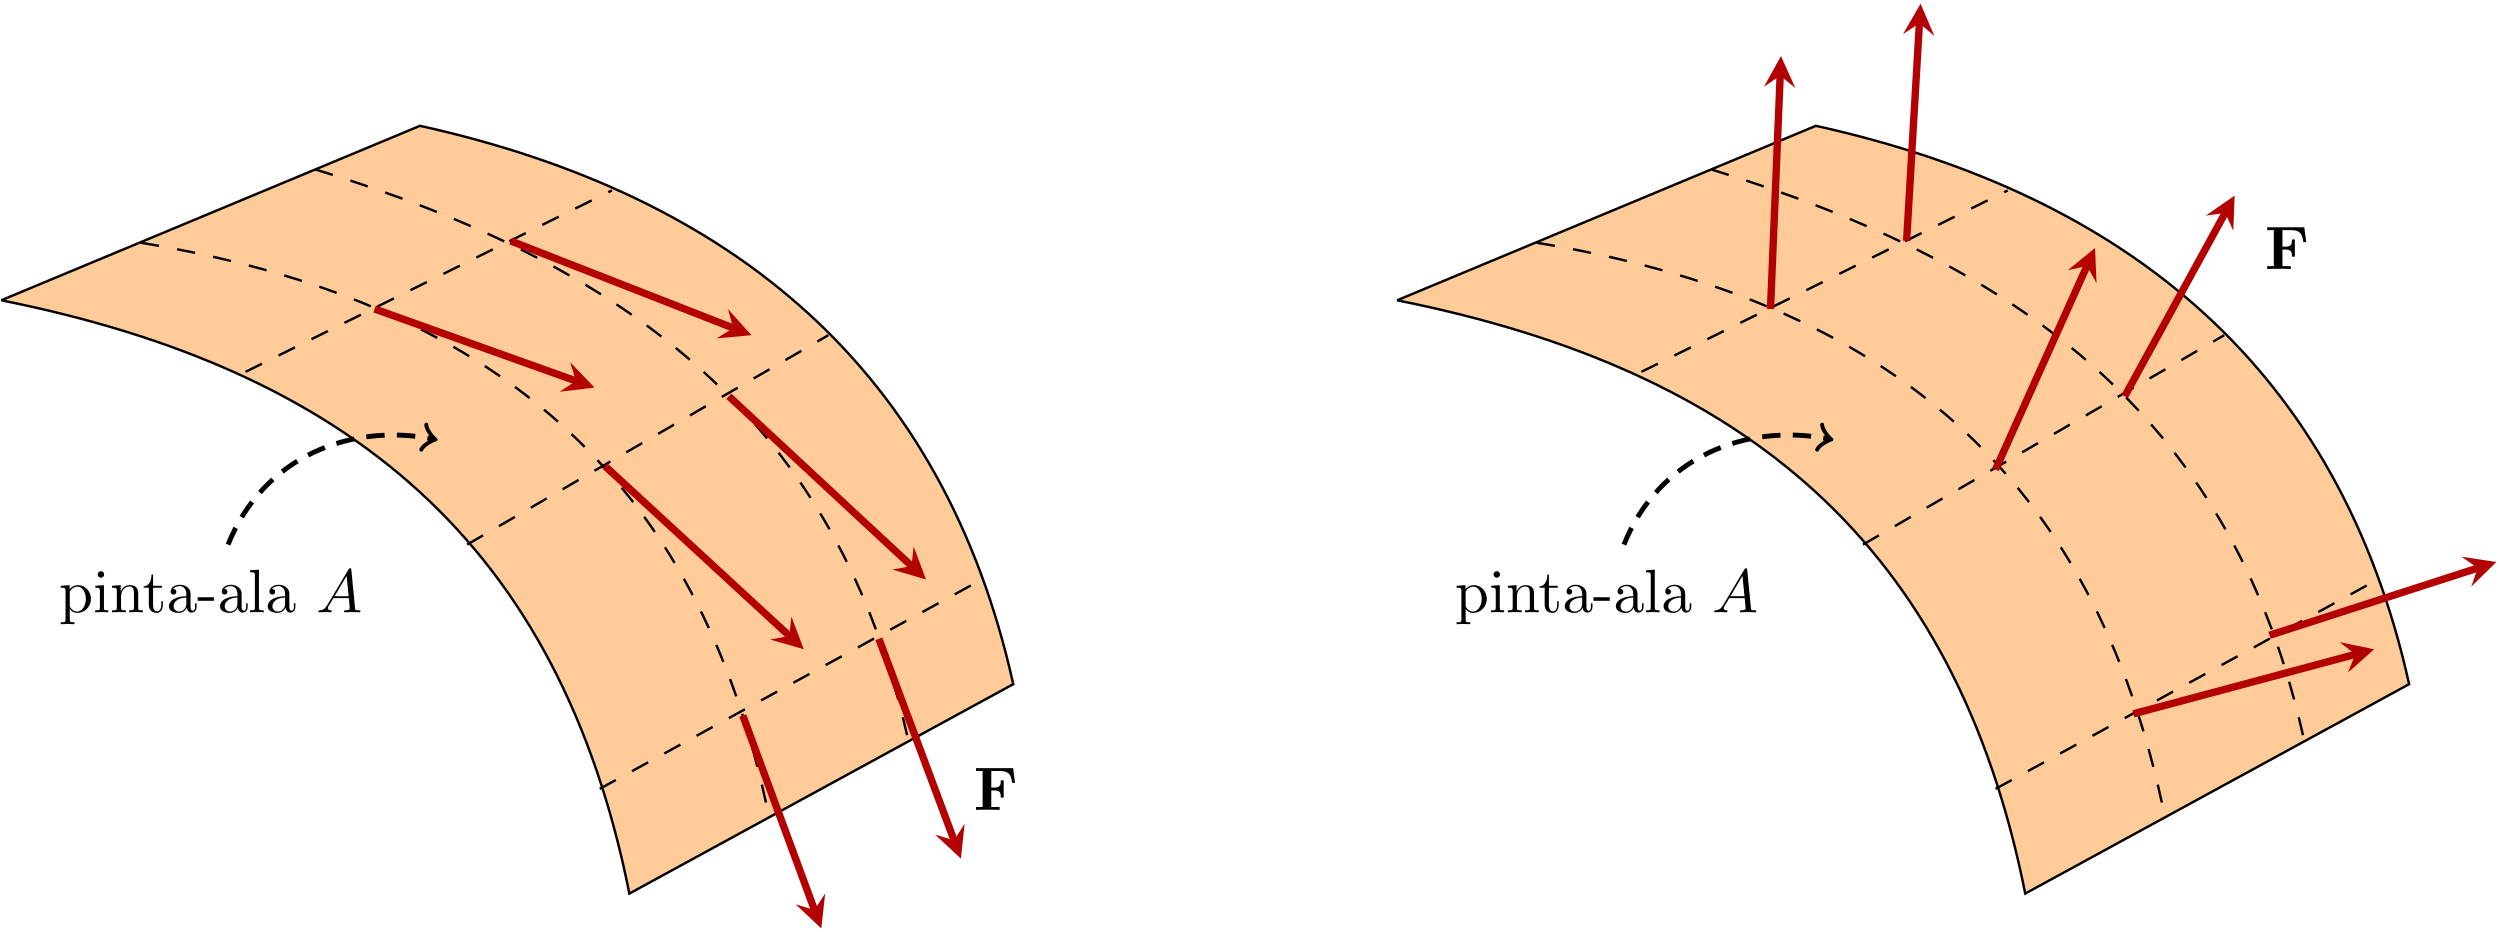 <?xml version="1.0" encoding="UTF-8" standalone="no"?>
<svg
   xmlns:dc="http://purl.org/dc/elements/1.1/"
   xmlns:cc="http://creativecommons.org/ns#"
   xmlns:rdf="http://www.w3.org/1999/02/22-rdf-syntax-ns#"
   xmlns:svg="http://www.w3.org/2000/svg"
   xmlns="http://www.w3.org/2000/svg"
   xmlns:xlink="http://www.w3.org/1999/xlink"
   xmlns:sodipodi="http://sodipodi.sourceforge.net/DTD/sodipodi-0.dtd"
   xmlns:inkscape="http://www.inkscape.org/namespaces/inkscape"
   width="406.151pt"
   height="151.431pt"
   viewBox="0 0 406.151 151.431"
   version="1.2"
   id="svg206"
   sodipodi:docname="Kohtisuora_ja_tangenttitason_suuntainen_vuo.svg"
   inkscape:version="0.92.0 r15299">
  <sodipodi:namedview
     pagecolor="#ffffff"
     bordercolor="#666666"
     borderopacity="1"
     objecttolerance="10"
     gridtolerance="10"
     guidetolerance="10"
     inkscape:pageopacity="0"
     inkscape:pageshadow="2"
     inkscape:window-width="1600"
     inkscape:window-height="837"
     id="namedview208"
     showgrid="false"
     inkscape:zoom="2.6683426"
     inkscape:cx="270.76733"
     inkscape:cy="100.954"
     inkscape:window-x="-8"
     inkscape:window-y="-8"
     inkscape:window-maximized="1"
     inkscape:current-layer="svg206" />
  <defs
     id="defs57">
    <g
       id="g46">
      <symbol
         overflow="visible"
         id="glyph0-0">
        <path
           style="stroke:none;"
           d=""
           id="path10" />
      </symbol>
      <symbol
         overflow="visible"
         id="glyph0-1">
        <path
           style="stroke:none;"
           d="M 1.719 -3.75 L 1.719 -4.406 L 0.281 -4.297 L 0.281 -3.984 C 0.984 -3.984 1.062 -3.922 1.062 -3.484 L 1.062 1.172 C 1.062 1.625 0.953 1.625 0.281 1.625 L 0.281 1.938 C 0.625 1.922 1.141 1.906 1.391 1.906 C 1.672 1.906 2.172 1.922 2.516 1.938 L 2.516 1.625 C 1.859 1.625 1.75 1.625 1.75 1.172 L 1.75 -0.594 C 1.797 -0.422 2.219 0.109 2.969 0.109 C 4.156 0.109 5.188 -0.875 5.188 -2.156 C 5.188 -3.422 4.234 -4.406 3.109 -4.406 C 2.328 -4.406 1.906 -3.969 1.719 -3.75 Z M 1.75 -1.141 L 1.75 -3.359 C 2.031 -3.875 2.516 -4.156 3.031 -4.156 C 3.766 -4.156 4.359 -3.281 4.359 -2.156 C 4.359 -0.953 3.672 -0.109 2.938 -0.109 C 2.531 -0.109 2.156 -0.312 1.891 -0.719 C 1.75 -0.922 1.75 -0.938 1.75 -1.141 Z M 1.75 -1.141 "
           id="path13" />
      </symbol>
      <symbol
         overflow="visible"
         id="glyph0-2">
        <path
           style="stroke:none;"
           d="M 1.766 -4.406 L 0.375 -4.297 L 0.375 -3.984 C 1.016 -3.984 1.109 -3.922 1.109 -3.438 L 1.109 -0.75 C 1.109 -0.312 1 -0.312 0.328 -0.312 L 0.328 0 C 0.641 -0.016 1.188 -0.031 1.422 -0.031 C 1.781 -0.031 2.125 -0.016 2.469 0 L 2.469 -0.312 C 1.797 -0.312 1.766 -0.359 1.766 -0.75 Z M 1.797 -6.141 C 1.797 -6.453 1.562 -6.672 1.281 -6.672 C 0.969 -6.672 0.75 -6.406 0.75 -6.141 C 0.75 -5.875 0.969 -5.609 1.281 -5.609 C 1.562 -5.609 1.797 -5.828 1.797 -6.141 Z M 1.797 -6.141 "
           id="path16" />
      </symbol>
      <symbol
         overflow="visible"
         id="glyph0-3">
        <path
           style="stroke:none;"
           d="M 1.094 -3.422 L 1.094 -0.75 C 1.094 -0.312 0.984 -0.312 0.312 -0.312 L 0.312 0 C 0.672 -0.016 1.172 -0.031 1.453 -0.031 C 1.703 -0.031 2.219 -0.016 2.562 0 L 2.562 -0.312 C 1.891 -0.312 1.781 -0.312 1.781 -0.75 L 1.781 -2.594 C 1.781 -3.625 2.5 -4.188 3.125 -4.188 C 3.766 -4.188 3.875 -3.656 3.875 -3.078 L 3.875 -0.75 C 3.875 -0.312 3.766 -0.312 3.094 -0.312 L 3.094 0 C 3.438 -0.016 3.953 -0.031 4.219 -0.031 C 4.469 -0.031 5 -0.016 5.328 0 L 5.328 -0.312 C 4.812 -0.312 4.562 -0.312 4.562 -0.609 L 4.562 -2.516 C 4.562 -3.375 4.562 -3.672 4.25 -4.031 C 4.109 -4.203 3.781 -4.406 3.203 -4.406 C 2.469 -4.406 2 -3.984 1.719 -3.359 L 1.719 -4.406 L 0.312 -4.297 L 0.312 -3.984 C 1.016 -3.984 1.094 -3.922 1.094 -3.422 Z M 1.094 -3.422 "
           id="path19" />
      </symbol>
      <symbol
         overflow="visible"
         id="glyph0-4">
        <path
           style="stroke:none;"
           d="M 1.719 -3.984 L 3.156 -3.984 L 3.156 -4.297 L 1.719 -4.297 L 1.719 -6.125 L 1.469 -6.125 C 1.469 -5.312 1.172 -4.25 0.188 -4.203 L 0.188 -3.984 L 1.031 -3.984 L 1.031 -1.234 C 1.031 -0.016 1.969 0.109 2.328 0.109 C 3.031 0.109 3.312 -0.594 3.312 -1.234 L 3.312 -1.797 L 3.062 -1.797 L 3.062 -1.25 C 3.062 -0.516 2.766 -0.141 2.391 -0.141 C 1.719 -0.141 1.719 -1.047 1.719 -1.219 Z M 1.719 -3.984 "
           id="path22" />
      </symbol>
      <symbol
         overflow="visible"
         id="glyph0-5">
        <path
           style="stroke:none;"
           d="M 3.312 -0.75 C 3.359 -0.359 3.625 0.062 4.094 0.062 C 4.312 0.062 4.922 -0.078 4.922 -0.891 L 4.922 -1.453 L 4.672 -1.453 L 4.672 -0.891 C 4.672 -0.312 4.422 -0.25 4.312 -0.25 C 3.984 -0.25 3.938 -0.703 3.938 -0.75 L 3.938 -2.734 C 3.938 -3.156 3.938 -3.547 3.578 -3.922 C 3.188 -4.312 2.688 -4.469 2.219 -4.469 C 1.391 -4.469 0.703 -4 0.703 -3.344 C 0.703 -3.047 0.906 -2.875 1.172 -2.875 C 1.453 -2.875 1.625 -3.078 1.625 -3.328 C 1.625 -3.453 1.578 -3.781 1.109 -3.781 C 1.391 -4.141 1.875 -4.25 2.188 -4.25 C 2.688 -4.25 3.25 -3.859 3.25 -2.969 L 3.25 -2.609 C 2.734 -2.578 2.047 -2.547 1.422 -2.25 C 0.672 -1.906 0.422 -1.391 0.422 -0.953 C 0.422 -0.141 1.391 0.109 2.016 0.109 C 2.672 0.109 3.125 -0.297 3.312 -0.75 Z M 3.25 -2.391 L 3.25 -1.391 C 3.25 -0.453 2.531 -0.109 2.078 -0.109 C 1.594 -0.109 1.188 -0.453 1.188 -0.953 C 1.188 -1.5 1.609 -2.328 3.25 -2.391 Z M 3.25 -2.391 "
           id="path25" />
      </symbol>
      <symbol
         overflow="visible"
         id="glyph0-6">
        <path
           style="stroke:none;"
           d="M 2.75 -1.859 L 2.75 -2.438 L 0.109 -2.438 L 0.109 -1.859 Z M 2.75 -1.859 "
           id="path28" />
      </symbol>
      <symbol
         overflow="visible"
         id="glyph0-7">
        <path
           style="stroke:none;"
           d="M 1.766 -6.922 L 0.328 -6.812 L 0.328 -6.5 C 1.031 -6.5 1.109 -6.438 1.109 -5.938 L 1.109 -0.75 C 1.109 -0.312 1 -0.312 0.328 -0.312 L 0.328 0 C 0.656 -0.016 1.188 -0.031 1.438 -0.031 C 1.688 -0.031 2.172 -0.016 2.547 0 L 2.547 -0.312 C 1.875 -0.312 1.766 -0.312 1.766 -0.75 Z M 1.766 -6.922 "
           id="path31" />
      </symbol>
      <symbol
         overflow="visible"
         id="glyph1-0">
        <path
           style="stroke:none;"
           d=""
           id="path34" />
      </symbol>
      <symbol
         overflow="visible"
         id="glyph1-1">
        <path
           style="stroke:none;"
           d="M 1.781 -1.141 C 1.391 -0.484 1 -0.344 0.562 -0.312 C 0.438 -0.297 0.344 -0.297 0.344 -0.109 C 0.344 -0.047 0.406 0 0.484 0 C 0.75 0 1.062 -0.031 1.328 -0.031 C 1.672 -0.031 2.016 0 2.328 0 C 2.391 0 2.516 0 2.516 -0.188 C 2.516 -0.297 2.438 -0.312 2.359 -0.312 C 2.141 -0.328 1.891 -0.406 1.891 -0.656 C 1.891 -0.781 1.953 -0.891 2.031 -1.031 L 2.797 -2.297 L 5.297 -2.297 C 5.312 -2.094 5.453 -0.734 5.453 -0.641 C 5.453 -0.344 4.938 -0.312 4.734 -0.312 C 4.594 -0.312 4.5 -0.312 4.5 -0.109 C 4.5 0 4.609 0 4.641 0 C 5.047 0 5.469 -0.031 5.875 -0.031 C 6.125 -0.031 6.766 0 7.016 0 C 7.062 0 7.188 0 7.188 -0.203 C 7.188 -0.312 7.094 -0.312 6.953 -0.312 C 6.344 -0.312 6.344 -0.375 6.312 -0.672 L 5.703 -6.891 C 5.688 -7.094 5.688 -7.141 5.516 -7.141 C 5.359 -7.141 5.312 -7.062 5.25 -6.969 Z M 2.984 -2.609 L 4.938 -5.906 L 5.266 -2.609 Z M 2.984 -2.609 "
           id="path37" />
      </symbol>
      <symbol
         overflow="visible"
         id="glyph2-0">
        <path
           style="stroke:none;"
           d=""
           id="path40" />
      </symbol>
      <symbol
         overflow="visible"
         id="glyph2-1">
        <path
           style="stroke:none;"
           d="M 6.422 -6.781 L 0.391 -6.781 L 0.391 -6.312 L 1.469 -6.312 L 1.469 -0.469 L 0.391 -0.469 L 0.391 0 C 0.766 -0.031 1.781 -0.031 2.219 -0.031 C 2.703 -0.031 3.781 -0.031 4.234 0 L 4.234 -0.469 L 2.875 -0.469 L 2.875 -3.156 L 3.375 -3.156 C 4.344 -3.156 4.422 -2.734 4.422 -2 L 4.891 -2 L 4.891 -4.797 L 4.422 -4.797 C 4.422 -4.062 4.344 -3.625 3.375 -3.625 L 2.875 -3.625 L 2.875 -6.312 L 4.281 -6.312 C 5.875 -6.312 6.109 -5.547 6.266 -4.375 L 6.734 -4.375 Z M 6.422 -6.781 "
           id="path43" />
      </symbol>
    </g>
    <clipPath
       id="clip1">
      <path
         d="M 125 86 L 172 86 L 172 151.43 L 125 151.43 Z M 125 86 "
         id="path48" />
    </clipPath>
    <clipPath
       id="clip2">
      <path
         d="M 103 99 L 150 99 L 150 151.43 L 103 151.43 Z M 103 99 "
         id="path51" />
    </clipPath>
    <clipPath
       id="clip3">
      <path
         d="M 351 75 L 406.152 75 L 406.152 121 L 351 121 Z M 351 75 "
         id="path54" />
    </clipPath>
  </defs>
  <g
     id="surface1879">
    <path
       style="fill-rule:nonzero;fill:rgb(100%,79.999%,59.999%);fill-opacity:1;stroke-width:0.399;stroke-linecap:butt;stroke-linejoin:miter;stroke:rgb(0%,0%,0%);stroke-opacity:1;stroke-miterlimit:10;"
       d="M 34.015 -22.676 C 90.711 -34.016 124.726 -62.364 136.066 -119.055 L 198.429 -85.039 C 187.089 -34.016 153.074 -5.668 102.05 5.668 L 34.015 -22.676 "
       transform="matrix(1,0,0,-1,-33.816,26.109)"
       id="path59" />
    <path
       style="fill:none;stroke-width:0.399;stroke-linecap:butt;stroke-linejoin:miter;stroke:rgb(0%,0%,0%);stroke-opacity:1;stroke-dasharray:2.989,2.989;stroke-miterlimit:10;"
       d="M 56.695 -13.325 C 113.386 -22.676 147.402 -51.024 158.742 -106.582 "
       transform="matrix(1,0,0,-1,-33.816,26.109)"
       id="path61" />
    <path
       style="fill:none;stroke-width:0.399;stroke-linecap:butt;stroke-linejoin:miter;stroke:rgb(0%,0%,0%);stroke-opacity:1;stroke-dasharray:2.989,2.989;stroke-miterlimit:10;"
       d="M 85.039 -1.418 C 136.066 -17.008 170.082 -42.52 181.418 -94.395 "
       transform="matrix(1,0,0,-1,-33.816,26.109)"
       id="path63" />
    <path
       style="fill:none;stroke-width:0.399;stroke-linecap:butt;stroke-linejoin:miter;stroke:rgb(0%,0%,0%);stroke-opacity:1;stroke-dasharray:2.989,2.989;stroke-miterlimit:10;"
       d="M 73.703 -34.301 L 133.23 -4.821 "
       transform="matrix(1,0,0,-1,-33.816,26.109)"
       id="path65" />
    <path
       style="fill:none;stroke-width:0.399;stroke-linecap:butt;stroke-linejoin:miter;stroke:rgb(0%,0%,0%);stroke-opacity:1;stroke-dasharray:2.989,2.989;stroke-miterlimit:10;"
       d="M 109.703 -62.364 L 168.379 -28.348 "
       transform="matrix(1,0,0,-1,-33.816,26.109)"
       id="path67" />
    <path
       style="fill:none;stroke-width:0.399;stroke-linecap:butt;stroke-linejoin:miter;stroke:rgb(0%,0%,0%);stroke-opacity:1;stroke-dasharray:2.989,2.989;stroke-miterlimit:10;"
       d="M 131.246 -102.047 L 193.324 -68.032 "
       transform="matrix(1,0,0,-1,-33.816,26.109)"
       id="path69" />
    <path
       style="fill-rule:nonzero;fill:rgb(100%,79.999%,59.999%);fill-opacity:1;stroke-width:0.399;stroke-linecap:butt;stroke-linejoin:miter;stroke:rgb(0%,0%,0%);stroke-opacity:1;stroke-miterlimit:10;"
       d="M 260.789 -22.676 C 317.484 -34.016 351.5 -62.364 362.839 -119.055 L 425.203 -85.039 C 413.863 -34.016 379.847 -5.668 328.824 5.668 L 260.789 -22.676 "
       transform="matrix(1,0,0,-1,-33.816,26.109)"
       id="path71" />
    <path
       style="fill:none;stroke-width:0.399;stroke-linecap:butt;stroke-linejoin:miter;stroke:rgb(0%,0%,0%);stroke-opacity:1;stroke-dasharray:2.989,2.989;stroke-miterlimit:10;"
       d="M 283.468 -13.325 C 340.164 -22.676 374.179 -51.024 385.515 -106.582 "
       transform="matrix(1,0,0,-1,-33.816,26.109)"
       id="path73" />
    <path
       style="fill:none;stroke-width:0.399;stroke-linecap:butt;stroke-linejoin:miter;stroke:rgb(0%,0%,0%);stroke-opacity:1;stroke-dasharray:2.989,2.989;stroke-miterlimit:10;"
       d="M 311.816 -1.418 C 362.839 -17.008 396.855 -42.52 408.195 -94.395 "
       transform="matrix(1,0,0,-1,-33.816,26.109)"
       id="path75" />
    <path
       style="fill:none;stroke-width:0.399;stroke-linecap:butt;stroke-linejoin:miter;stroke:rgb(0%,0%,0%);stroke-opacity:1;stroke-dasharray:2.989,2.989;stroke-miterlimit:10;"
       d="M 300.476 -34.301 L 360.003 -4.821 "
       transform="matrix(1,0,0,-1,-33.816,26.109)"
       id="path77" />
    <path
       style="fill:none;stroke-width:0.399;stroke-linecap:butt;stroke-linejoin:miter;stroke:rgb(0%,0%,0%);stroke-opacity:1;stroke-dasharray:2.989,2.989;stroke-miterlimit:10;"
       d="M 336.476 -62.364 L 395.156 -28.348 "
       transform="matrix(1,0,0,-1,-33.816,26.109)"
       id="path79" />
    <path
       style="fill:none;stroke-width:0.399;stroke-linecap:butt;stroke-linejoin:miter;stroke:rgb(0%,0%,0%);stroke-opacity:1;stroke-dasharray:2.989,2.989;stroke-miterlimit:10;"
       d="M 358.019 -102.047 L 420.101 -68.032 "
       transform="matrix(1,0,0,-1,-33.816,26.109)"
       id="path81" />
    <path
       style="fill:none;stroke-width:1.196;stroke-linecap:butt;stroke-linejoin:miter;stroke:rgb(70%,0%,0%);stroke-opacity:1;stroke-miterlimit:10;"
       d="M 116.789 -13.039 L 152.937 -27.184 "
       transform="matrix(1,0,0,-1,-33.816,26.109)"
       id="path83" />
    <path
       style=" stroke:none;fill-rule:nonzero;fill:rgb(70%,0%,0%);fill-opacity:1;"
       d="M 122.09 54.457 L 118.27 50.219 L 119.121 53.293 L 116.41 54.973 "
       id="path85" />
    <path
       style="fill:none;stroke-width:1.196;stroke-linecap:butt;stroke-linejoin:miter;stroke:rgb(70%,0%,0%);stroke-opacity:1;stroke-miterlimit:10;"
       d="M 94.679 -24.094 L 127.386 -35.778 "
       transform="matrix(1,0,0,-1,-33.816,26.109)"
       id="path87" />
    <path
       style=" stroke:none;fill-rule:nonzero;fill:rgb(70%,0%,0%);fill-opacity:1;"
       d="M 96.578 62.961 L 92.625 58.832 L 93.57 61.887 L 90.906 63.648 "
       id="path89" />
    <path
       style="fill:none;stroke-width:1.196;stroke-linecap:butt;stroke-linejoin:miter;stroke:rgb(70%,0%,0%);stroke-opacity:1;stroke-miterlimit:10;"
       d="M 152.222 -38.27 L 181.91 -65.852 "
       transform="matrix(1,0,0,-1,-33.816,26.109)"
       id="path91" />
    <path
       style=" stroke:none;fill-rule:nonzero;fill:rgb(70%,0%,0%);fill-opacity:1;"
       d="M 150.438 94.141 L 148.43 88.777 L 148.094 91.961 L 144.941 92.531 "
       id="path93" />
    <path
       style="fill:none;stroke-width:1.196;stroke-linecap:butt;stroke-linejoin:miter;stroke:rgb(70%,0%,0%);stroke-opacity:1;stroke-miterlimit:10;"
       d="M 132.097 -49.606 L 162.066 -77.211 "
       transform="matrix(1,0,0,-1,-33.816,26.109)"
       id="path95" />
    <path
       style=" stroke:none;fill-rule:nonzero;fill:rgb(70%,0%,0%);fill-opacity:1;"
       d="M 130.594 105.48 L 128.57 100.145 L 128.25 103.32 L 125.113 103.898 "
       id="path97" />
    <g
       clip-path="url(#clip1)"
       clip-rule="nonzero"
       id="g101">
      <path
         style="fill:none;stroke-width:1.196;stroke-linecap:butt;stroke-linejoin:miter;stroke:rgb(70%,0%,0%);stroke-opacity:1;stroke-miterlimit:10;"
         d="M 176.601 -77.672 L 188.808 -110.399 "
         transform="matrix(1,0,0,-1,-33.816,26.109)"
         id="path99" />
    </g>
    <path
       style=" stroke:none;fill-rule:nonzero;fill:rgb(70%,0%,0%);fill-opacity:1;"
       d="M 156.109 139.496 L 156.715 133.82 L 154.992 136.508 L 151.93 135.605 "
       id="path103" />
    <g
       clip-path="url(#clip2)"
       clip-rule="nonzero"
       id="g107">
      <path
         style="fill:none;stroke-width:1.196;stroke-linecap:butt;stroke-linejoin:miter;stroke:rgb(70%,0%,0%);stroke-opacity:1;stroke-miterlimit:10;"
         d="M 154.492 -90.141 L 166.14 -121.727 "
         transform="matrix(1,0,0,-1,-33.816,26.109)"
         id="path105" />
    </g>
    <path
       style=" stroke:none;fill-rule:nonzero;fill:rgb(70%,0%,0%);fill-opacity:1;"
       d="M 133.43 150.836 L 134.059 145.148 L 132.324 147.836 L 129.262 146.922 "
       id="path109" />
    <path
       style="fill:none;stroke-width:1.196;stroke-linecap:butt;stroke-linejoin:miter;stroke:rgb(70%,0%,0%);stroke-opacity:1;stroke-miterlimit:10;"
       d="M 343.562 -13.039 L 345.644 22.328 "
       transform="matrix(1,0,0,-1,-33.816,26.109)"
       id="path111" />
    <path
       style=" stroke:none;fill-rule:nonzero;fill:rgb(70%,0%,0%);fill-opacity:1;"
       d="M 312.016 0.598 L 309.168 5.543 L 311.828 3.781 L 314.262 5.84 "
       id="path113" />
    <path
       style="fill:none;stroke-width:1.196;stroke-linecap:butt;stroke-linejoin:miter;stroke:rgb(70%,0%,0%);stroke-opacity:1;stroke-miterlimit:10;"
       d="M 321.453 -24.094 L 323.023 13.824 "
       transform="matrix(1,0,0,-1,-33.816,26.109)"
       id="path115" />
    <path
       style=" stroke:none;fill-rule:nonzero;fill:rgb(70%,0%,0%);fill-opacity:1;"
       d="M 289.336 9.102 L 286.578 14.094 L 289.207 12.285 L 291.676 14.305 "
       id="path117" />
    <path
       style="fill:none;stroke-width:1.196;stroke-linecap:butt;stroke-linejoin:miter;stroke:rgb(70%,0%,0%);stroke-opacity:1;stroke-miterlimit:10;"
       d="M 378.996 -38.27 L 395.32 -8.473 "
       transform="matrix(1,0,0,-1,-33.816,26.109)"
       id="path119" />
    <path
       style=" stroke:none;fill-rule:nonzero;fill:rgb(70%,0%,0%);fill-opacity:1;"
       d="M 363.039 31.777 L 358.336 35.039 L 361.504 34.582 L 362.824 37.496 "
       id="path121" />
    <path
       style="fill:none;stroke-width:1.196;stroke-linecap:butt;stroke-linejoin:miter;stroke:rgb(70%,0%,0%);stroke-opacity:1;stroke-miterlimit:10;"
       d="M 358.019 -50.172 L 372.867 -17.09 "
       transform="matrix(1,0,0,-1,-33.816,26.109)"
       id="path123" />
    <path
       style=" stroke:none;fill-rule:nonzero;fill:rgb(70%,0%,0%);fill-opacity:1;"
       d="M 340.363 40.281 L 335.934 43.902 L 339.051 43.199 L 340.602 46 "
       id="path125" />
    <g
       clip-path="url(#clip3)"
       clip-rule="nonzero"
       id="g129">
      <path
         style="fill:none;stroke-width:1.196;stroke-linecap:butt;stroke-linejoin:miter;stroke:rgb(70%,0%,0%);stroke-opacity:1;stroke-miterlimit:10;"
         d="M 402.523 -77.102 L 436.339 -66.18 "
         transform="matrix(1,0,0,-1,-33.816,26.109)"
         id="path127" />
    </g>
    <path
       style=" stroke:none;fill-rule:nonzero;fill:rgb(70%,0%,0%);fill-opacity:1;"
       d="M 405.559 91.309 L 399.918 90.445 L 402.523 92.289 L 401.484 95.305 "
       id="path131" />
    <path
       style="fill:none;stroke-width:1.196;stroke-linecap:butt;stroke-linejoin:miter;stroke:rgb(70%,0%,0%);stroke-opacity:1;stroke-miterlimit:10;"
       d="M 380.414 -89.86 L 416.449 -80.2 "
       transform="matrix(1,0,0,-1,-33.816,26.109)"
       id="path133" />
    <path
       style=" stroke:none;fill-rule:nonzero;fill:rgb(70%,0%,0%);fill-opacity:1;"
       d="M 385.719 105.48 L 380.117 104.336 L 382.633 106.309 L 381.441 109.273 "
       id="path135" />
    <path
       style="fill:none;stroke-width:0.797;stroke-linecap:butt;stroke-linejoin:miter;stroke:rgb(0%,0%,0%);stroke-opacity:1;stroke-dasharray:2.989,1.993;stroke-miterlimit:10;"
       d="M 70.867 -62.364 C 76.535 -48.188 90.711 -42.52 104.187 -45.215 "
       transform="matrix(1,0,0,-1,-33.816,26.109)"
       id="path137" />
    <path
       style="fill:none;stroke-width:0.638;stroke-linecap:round;stroke-linejoin:round;stroke:rgb(0%,0%,0%);stroke-opacity:1;stroke-miterlimit:10;"
       d="M -1.553 2.072 C -1.425 1.294 0.001 0.128 0.389 -0.001 C 0.001 -0.13 -1.424 -1.294 -1.555 -2.072 "
       transform="matrix(0.982,0.196,0.196,-0.982,70.372,71.325)"
       id="path139" />
    <path
       style="fill:none;stroke-width:0.797;stroke-linecap:butt;stroke-linejoin:miter;stroke:rgb(0%,0%,0%);stroke-opacity:1;stroke-dasharray:2.989,1.993;stroke-miterlimit:10;"
       d="M 297.64 -62.364 C 303.312 -48.188 317.484 -42.52 330.964 -45.215 "
       transform="matrix(1,0,0,-1,-33.816,26.109)"
       id="path141" />
    <path
       style="fill:none;stroke-width:0.638;stroke-linecap:round;stroke-linejoin:round;stroke:rgb(0%,0%,0%);stroke-opacity:1;stroke-miterlimit:10;"
       d="M -1.554 2.072 C -1.426 1.294 0 0.128 0.388 -0.001 C 0 -0.13 -1.425 -1.294 -1.556 -2.072 "
       transform="matrix(0.982,0.196,0.196,-0.982,297.147,71.325)"
       id="path143" />
    <g
       style="fill:rgb(0%,0%,0%);fill-opacity:1;"
       id="g151">
      <use
         xlink:href="#glyph0-1"
         x="9.585"
         y="99.466"
         id="use145" />
      <use
         xlink:href="#glyph0-2"
         x="15.12"
         y="99.466"
         id="use147" />
      <use
         xlink:href="#glyph0-3"
         x="17.888"
         y="99.466"
         id="use149" />
    </g>
    <g
       style="fill:rgb(0%,0%,0%);fill-opacity:1;"
       id="g165">
      <use
         xlink:href="#glyph0-4"
         x="23.144"
         y="99.466"
         id="use153" />
      <use
         xlink:href="#glyph0-5"
         x="27.019"
         y="99.466"
         id="use155" />
      <use
         xlink:href="#glyph0-6"
         x="32"
         y="99.466"
         id="use157" />
      <use
         xlink:href="#glyph0-5"
         x="35.32"
         y="99.466"
         id="use159" />
      <use
         xlink:href="#glyph0-7"
         x="40.302"
         y="99.466"
         id="use161" />
      <use
         xlink:href="#glyph0-5"
         x="43.069"
         y="99.466"
         id="use163" />
    </g>
    <g
       style="fill:rgb(0%,0%,0%);fill-opacity:1;"
       id="g169">
      <use
         xlink:href="#glyph1-1"
         x="51.373"
         y="99.466"
         id="use167" />
    </g>
    <g
       style="fill:rgb(0%,0%,0%);fill-opacity:1;"
       id="g177">
      <use
         xlink:href="#glyph0-1"
         x="236.357"
         y="99.466"
         id="use171" />
      <use
         xlink:href="#glyph0-2"
         x="241.892"
         y="99.466"
         id="use173" />
      <use
         xlink:href="#glyph0-3"
         x="244.66"
         y="99.466"
         id="use175" />
    </g>
    <g
       style="fill:rgb(0%,0%,0%);fill-opacity:1;"
       id="g191">
      <use
         xlink:href="#glyph0-4"
         x="249.916"
         y="99.466"
         id="use179" />
      <use
         xlink:href="#glyph0-5"
         x="253.791"
         y="99.466"
         id="use181" />
      <use
         xlink:href="#glyph0-6"
         x="258.772"
         y="99.466"
         id="use183" />
      <use
         xlink:href="#glyph0-5"
         x="262.092"
         y="99.466"
         id="use185" />
      <use
         xlink:href="#glyph0-7"
         x="267.074"
         y="99.466"
         id="use187" />
      <use
         xlink:href="#glyph0-5"
         x="269.841"
         y="99.466"
         id="use189" />
    </g>
    <g
       style="fill:rgb(0%,0%,0%);fill-opacity:1;"
       id="g195">
      <use
         xlink:href="#glyph1-1"
         x="278.144"
         y="99.466"
         id="use193" />
    </g>
    <g
       style="fill:rgb(0%,0%,0%);fill-opacity:1;"
       id="g199">
      <use
         xlink:href="#glyph2-1"
         x="158.169"
         y="131.574"
         id="use197" />
    </g>
    <g
       style="fill:rgb(0%,0%,0%);fill-opacity:1;"
       id="g203">
      <use
         xlink:href="#glyph2-1"
         x="367.933"
         y="43.7"
         id="use201" />
    </g>
  </g>
</svg>
